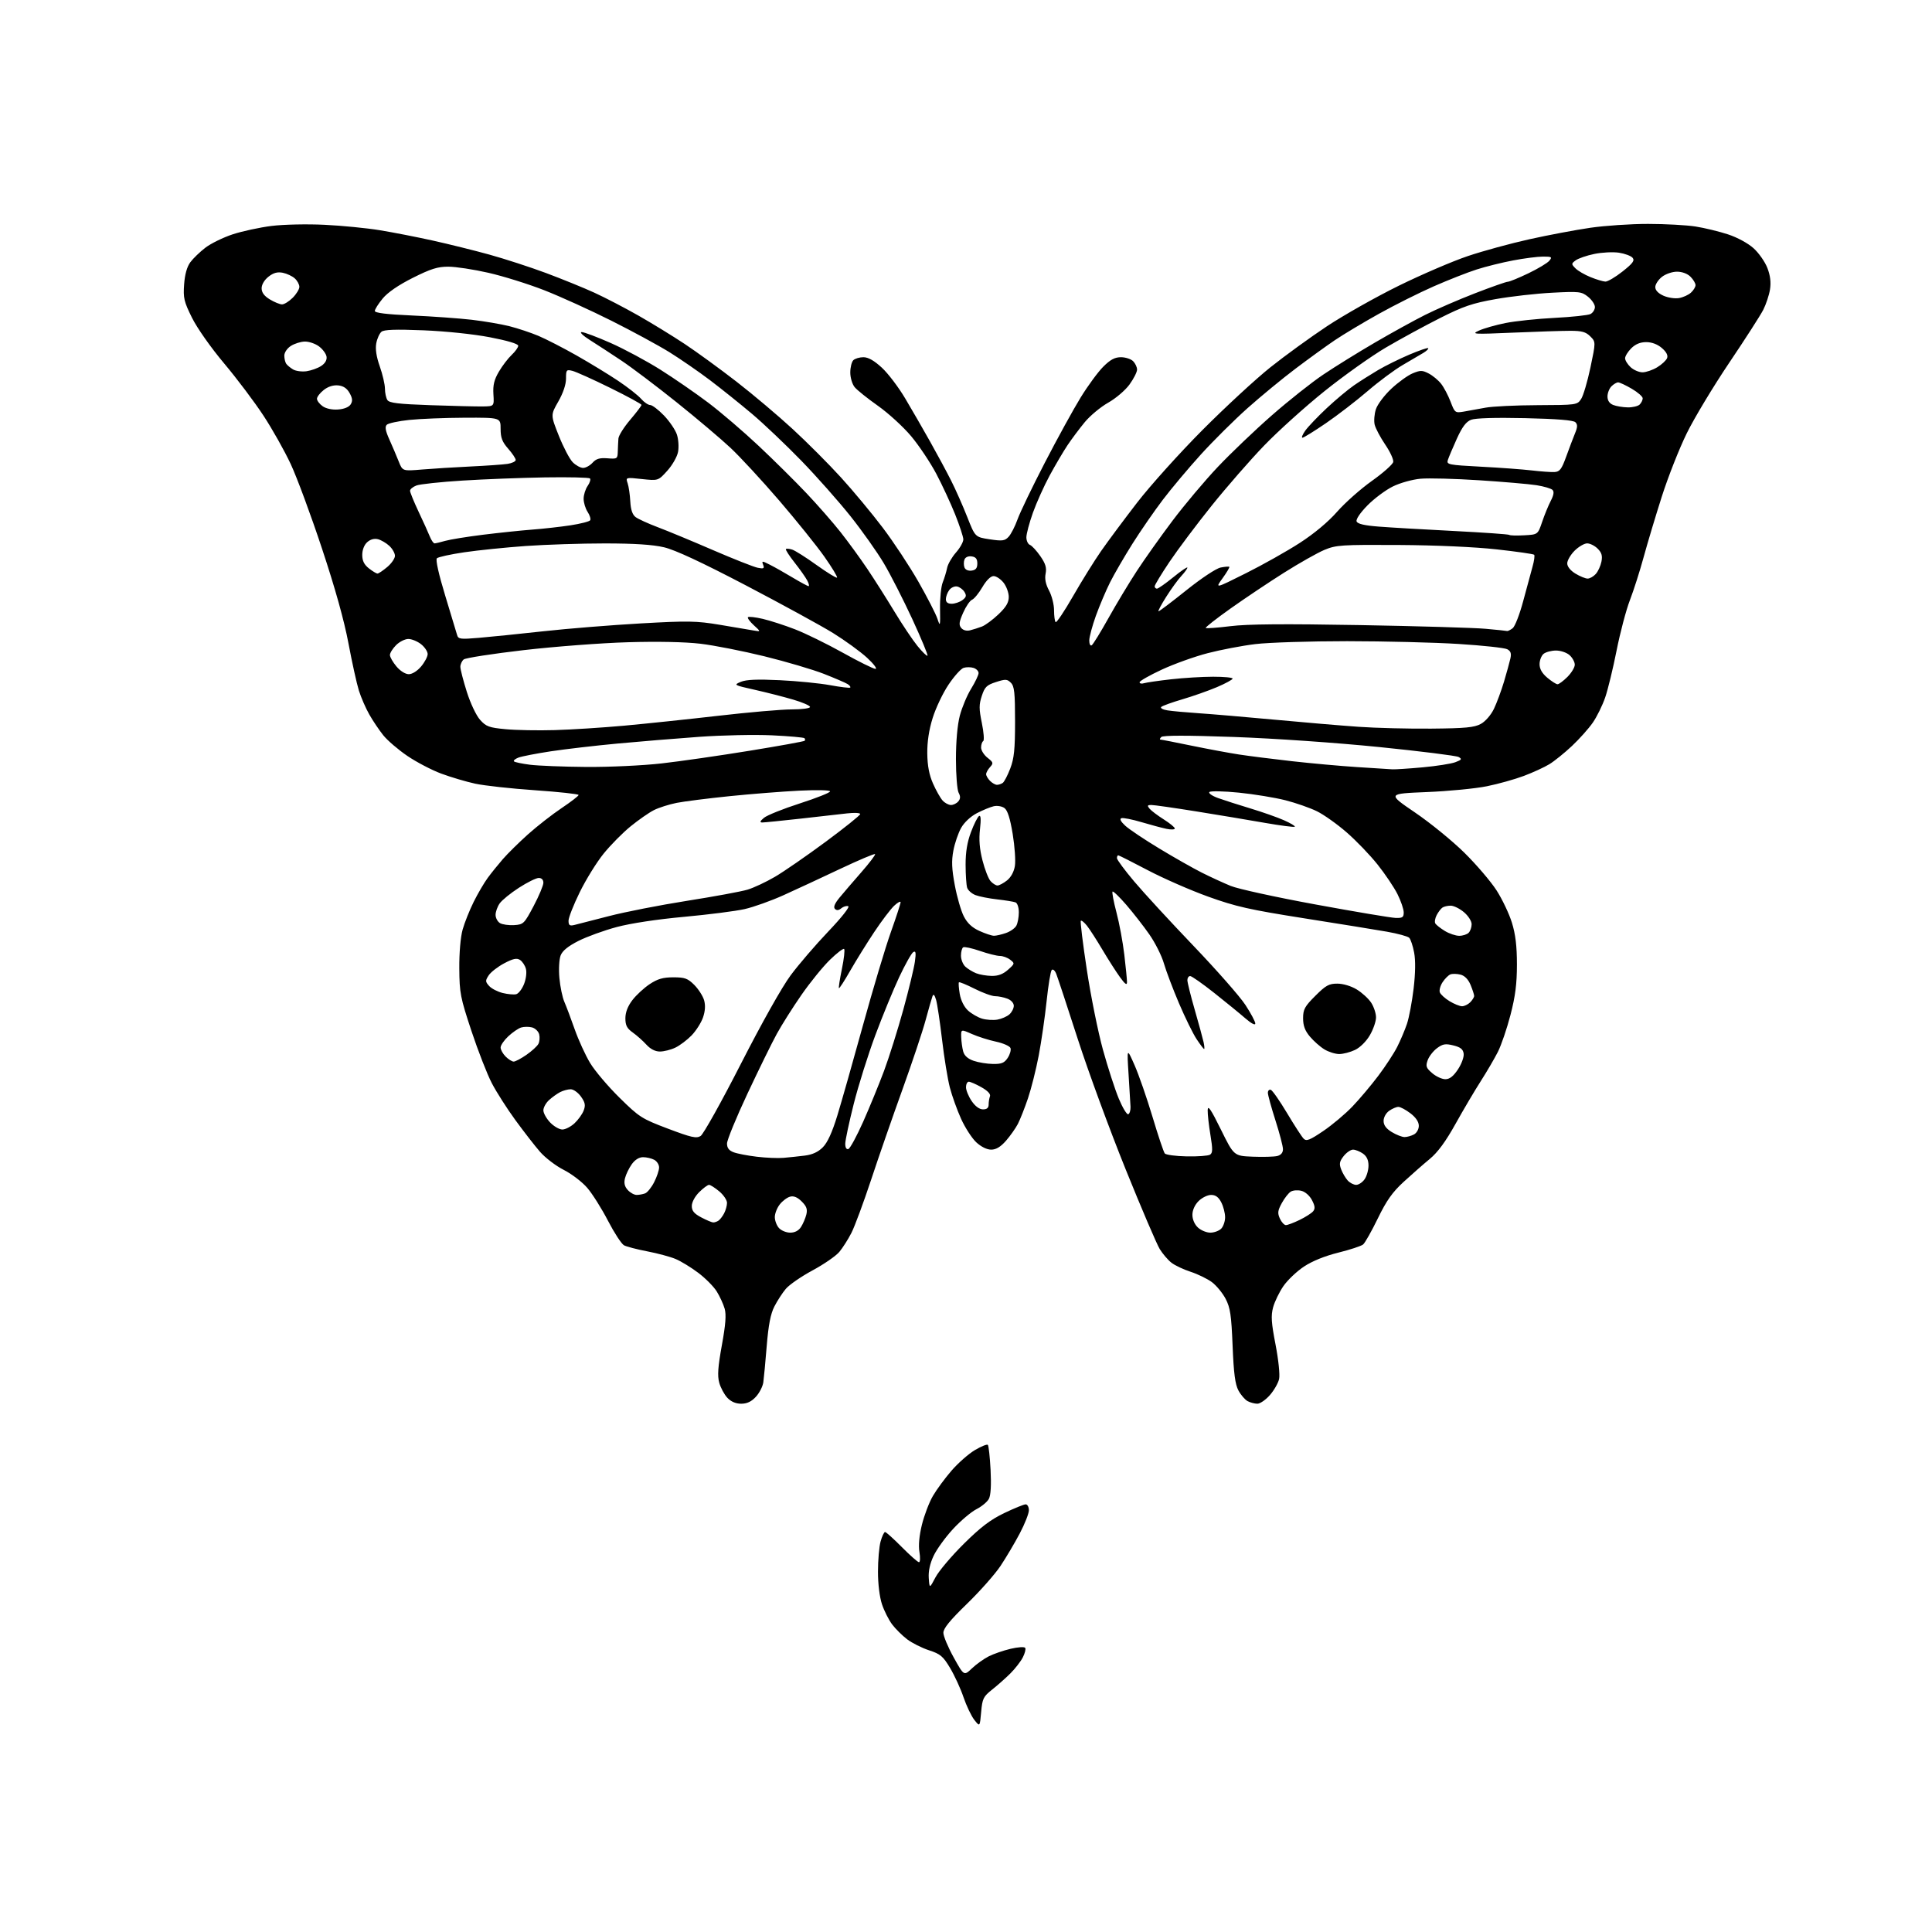 <?xml version="1.0" encoding="UTF-8" standalone="no"?>
<svg 
  version="1.1" 
  xmlns="http://www.w3.org/2000/svg" 
  xmlns:xlink="http://www.w3.org/1999/xlink" 
  xmlns:svg="http://www.w3.org/2000/svg"
  xmlns:rdf="http://www.w3.org/1999/02/22-rdf-syntax-ns#"
  xmlns:cc="http://creativecommons.org/ns#"
  xmlns:dc="http://purl.org/dc/elements/1.1/"
  viewBox="0 0 768 768"
  width="768"
  height="768"
>
<style>svg {background-color: white; }</style>"
<path stroke="none" fill="black" fill-rule="evenodd" d="M390.02,680.58C389.50,686.47 389.50,686.47 387.31,683.68C386.11,682.15 384.18,678.10 383.02,674.70C381.87,671.29 379.47,666.07 377.70,663.10C374.88,658.37 373.83,657.49 369.29,656.01C366.44,655.08 362.52,653.11 360.58,651.63C358.64,650.15 355.97,647.49 354.63,645.72C353.30,643.95 351.48,640.35 350.60,637.72C349.65,634.86 349.00,629.61 349.01,624.72C349.01,620.20 349.48,614.81 350.05,612.75C350.63,610.69 351.42,609.00 351.83,609.00C352.23,609.00 355.23,611.70 358.50,615.00C361.77,618.30 364.83,621.00 365.31,621.00C365.78,621.00 365.87,619.18 365.49,616.95C365.05,614.36 365.41,610.47 366.47,606.12C367.39,602.39 369.34,597.25 370.82,594.70C372.29,592.16 375.66,587.59 378.29,584.55C380.93,581.52 385.11,577.85 387.59,576.40C390.06,574.94 392.36,574.02 392.68,574.35C393.01,574.68 393.50,579.15 393.77,584.30C394.08,590.39 393.85,594.41 393.09,595.82C392.46,597.02 390.22,598.87 388.14,599.93C386.05,601.00 381.86,604.54 378.84,607.81C375.81,611.08 372.34,615.88 371.12,618.48C369.66,621.58 369.00,624.62 369.20,627.35C369.50,631.50 369.50,631.50 371.88,627.00C373.18,624.52 378.23,618.55 383.10,613.72C389.81,607.07 393.70,604.11 399.20,601.47C403.18,599.56 407.02,598.00 407.72,598.00C408.42,598.00 409.00,599.06 409.00,600.35C409.00,601.64 407.36,605.80 405.35,609.60C403.35,613.39 399.91,619.20 397.71,622.50C395.51,625.80 389.50,632.58 384.36,637.57C377.58,644.15 375.00,647.32 375.01,649.07C375.02,650.41 376.86,654.81 379.11,658.86C383.19,666.21 383.19,666.21 386.34,663.22C388.08,661.57 391.07,659.42 393.00,658.44C394.93,657.46 398.86,656.10 401.75,655.42C404.68,654.73 407.23,654.57 407.54,655.06C407.84,655.55 407.40,657.26 406.57,658.87C405.73,660.49 403.54,663.31 401.70,665.15C399.86,666.99 396.59,669.89 394.45,671.59C390.88,674.42 390.50,675.19 390.02,680.58zM294.63,558.00C292.48,558.00 290.59,557.19 289.13,555.64C287.91,554.34 286.46,551.65 285.91,549.65C285.14,546.86 285.39,543.38 286.95,534.75C288.45,526.52 288.75,522.61 288.06,520.21C287.54,518.41 286.14,515.35 284.94,513.41C283.75,511.47 280.44,508.13 277.59,505.98C274.74,503.83 270.67,501.34 268.55,500.46C266.43,499.57 261.36,498.21 257.29,497.43C253.22,496.65 249.07,495.57 248.06,495.03C247.05,494.49 244.19,490.10 241.69,485.28C239.19,480.45 235.49,474.57 233.46,472.21C231.43,469.84 227.22,466.63 224.10,465.05C220.99,463.48 216.74,460.24 214.66,457.85C212.58,455.46 208.18,449.79 204.87,445.25C201.56,440.72 197.35,434.12 195.51,430.59C193.67,427.06 190.03,417.73 187.41,409.84C183.00,396.53 182.65,394.74 182.58,385.00C182.53,378.76 183.07,372.47 183.91,369.50C184.68,366.75 186.66,361.80 188.30,358.50C189.94,355.20 192.44,350.93 193.86,349.00C195.27,347.07 197.99,343.70 199.90,341.50C201.81,339.30 206.32,334.86 209.93,331.62C213.55,328.39 219.54,323.71 223.25,321.23C226.96,318.74 230.00,316.40 230.00,316.02C230.00,315.64 222.24,314.80 212.75,314.14C203.26,313.49 192.53,312.31 188.89,311.52C185.26,310.73 179.19,308.93 175.39,307.52C171.60,306.11 165.54,302.94 161.93,300.49C158.32,298.04 154.01,294.34 152.35,292.27C150.70,290.20 148.19,286.48 146.79,284.00C145.38,281.52 143.52,277.25 142.66,274.50C141.80,271.75 139.94,263.31 138.52,255.74C136.82,246.69 133.21,233.75 127.97,217.99C123.60,204.79 118.01,189.71 115.56,184.46C113.11,179.22 108.24,170.56 104.73,165.22C101.23,159.87 94.21,150.55 89.13,144.50C83.83,138.20 78.37,130.43 76.32,126.31C73.13,119.88 72.80,118.46 73.19,113.04C73.48,109.06 74.33,106.03 75.66,104.24C76.77,102.73 79.47,100.13 81.66,98.45C83.84,96.78 88.73,94.39 92.52,93.14C96.32,91.90 103.26,90.40 107.96,89.81C112.72,89.22 122.04,89.02 129.00,89.36C135.88,89.69 145.78,90.66 151.00,91.52C156.22,92.37 165.68,94.22 172.00,95.62C178.32,97.02 188.45,99.53 194.50,101.20C200.55,102.87 210.68,106.16 217.00,108.51C223.32,110.87 231.99,114.39 236.25,116.34C240.51,118.29 248.38,122.38 253.75,125.43C259.11,128.48 267.41,133.57 272.19,136.74C276.97,139.91 286.23,146.65 292.76,151.71C299.30,156.78 309.34,165.25 315.07,170.53C320.81,175.81 329.47,184.49 334.32,189.82C339.17,195.14 346.64,204.13 350.92,209.79C355.21,215.45 361.59,225.12 365.11,231.29C368.62,237.45 372.02,244.07 372.65,246.00C373.72,249.24 373.79,248.94 373.68,242.00C373.61,237.88 374.09,233.15 374.75,231.50C375.41,229.85 376.19,227.27 376.49,225.77C376.78,224.27 378.37,221.51 380.01,219.64C381.66,217.77 382.97,215.40 382.94,214.37C382.90,213.34 381.44,208.90 379.69,204.50C377.93,200.10 374.55,192.81 372.17,188.30C369.78,183.80 365.28,177.07 362.17,173.36C359.05,169.65 353.12,164.23 349.00,161.32C344.87,158.41 340.71,155.08 339.75,153.91C338.78,152.73 338.00,150.13 338.00,148.09C338.00,146.06 338.54,143.86 339.20,143.20C339.86,142.54 341.67,142.00 343.22,142.00C345.14,142.00 347.48,143.33 350.54,146.15C353.02,148.43 357.20,153.94 359.84,158.40C362.49,162.85 366.93,170.55 369.71,175.50C372.50,180.45 376.26,187.43 378.06,191.00C379.87,194.57 382.76,201.10 384.49,205.50C387.64,213.50 387.64,213.50 393.41,214.38C398.46,215.14 399.41,215.02 400.94,213.38C401.90,212.34 403.49,209.25 404.47,206.50C405.45,203.75 410.32,193.62 415.30,184.00C420.27,174.38 426.70,162.68 429.58,158.00C432.46,153.32 436.51,147.81 438.58,145.75C441.38,142.95 443.16,142.00 445.60,142.00C447.39,142.00 449.56,142.71 450.43,143.57C451.29,144.44 452.00,145.94 452.00,146.92C452.00,147.90 450.65,150.56 449.00,152.84C447.34,155.13 443.55,158.37 440.52,160.07C437.51,161.77 433.32,165.26 431.20,167.83C429.08,170.40 425.99,174.53 424.34,177.00C422.69,179.47 419.51,184.88 417.27,189.00C415.04,193.12 412.04,199.79 410.60,203.81C409.17,207.83 408.00,212.23 408.00,213.59C408.00,214.95 408.64,216.31 409.42,216.61C410.19,216.90 412.05,218.91 413.54,221.06C415.62,224.06 416.11,225.69 415.65,228.02C415.23,230.10 415.67,232.25 417.02,234.77C418.11,236.81 419.00,240.31 419.00,242.57C419.00,244.82 419.28,246.95 419.63,247.30C419.98,247.65 423.10,243.00 426.56,236.97C430.02,230.94 435.03,222.89 437.68,219.08C440.33,215.27 446.77,206.61 452.00,199.83C457.23,193.05 468.93,180.05 478.00,170.94C487.07,161.83 499.23,150.61 505.00,146.01C510.77,141.41 520.90,134.06 527.50,129.68C534.10,125.31 546.92,118.07 556.00,113.60C565.08,109.14 577.45,103.82 583.50,101.79C589.55,99.75 600.58,96.74 608.00,95.10C615.42,93.45 626.28,91.41 632.13,90.55C637.97,89.70 648.32,89.00 655.13,89.01C661.93,89.01 670.42,89.48 674.00,90.04C677.58,90.60 683.37,92.01 686.89,93.16C690.62,94.38 694.86,96.69 697.08,98.69C699.17,100.58 701.64,104.12 702.57,106.55C703.73,109.58 704.05,112.26 703.60,115.08C703.24,117.34 702.03,120.97 700.92,123.16C699.80,125.35 693.73,134.80 687.42,144.16C681.12,153.52 673.51,166.14 670.53,172.21C667.54,178.28 663.08,189.60 660.60,197.37C658.12,205.14 654.87,215.99 653.37,221.48C651.88,226.96 649.42,234.65 647.92,238.55C646.41,242.46 644.03,251.48 642.62,258.59C641.21,265.70 639.17,274.10 638.09,277.24C637.01,280.39 634.80,284.89 633.18,287.23C631.56,289.58 627.82,293.77 624.87,296.54C621.92,299.31 617.88,302.57 615.90,303.78C613.92,304.99 609.37,307.08 605.78,308.43C602.19,309.78 595.56,311.64 591.04,312.55C586.52,313.47 575.78,314.51 567.16,314.86C551.50,315.50 551.50,315.50 562.50,322.99C568.55,327.10 577.38,334.30 582.13,338.99C586.88,343.67 592.62,350.39 594.90,353.93C597.17,357.46 599.92,363.25 601.01,366.78C602.44,371.41 603.00,376.06 603.00,383.40C603.00,391.11 602.37,396.00 600.44,403.45C599.03,408.88 596.77,415.49 595.43,418.14C594.09,420.78 591.04,426.00 588.65,429.73C586.27,433.45 581.75,441.09 578.62,446.71C574.68,453.79 571.53,458.08 568.34,460.71C565.82,462.79 561.15,466.89 557.97,469.81C553.51,473.91 551.17,477.22 547.70,484.35C545.23,489.43 542.60,494.09 541.85,494.70C541.11,495.32 536.67,496.78 532.00,497.94C526.63,499.27 521.59,501.32 518.33,503.49C515.48,505.38 511.81,508.87 510.17,511.25C508.53,513.64 506.69,517.43 506.08,519.69C505.18,523.03 505.36,525.77 507.05,534.50C508.22,540.57 508.83,546.50 508.46,548.18C508.10,549.81 506.45,552.69 504.80,554.57C503.15,556.46 500.91,558.00 499.83,558.00C498.75,558.00 497.00,557.54 495.94,556.97C494.89,556.40 493.24,554.49 492.29,552.72C490.99,550.28 490.42,545.97 489.98,535.00C489.48,522.76 489.05,519.85 487.21,516.31C486.00,514.00 483.55,511.02 481.76,509.68C479.97,508.35 476.16,506.49 473.31,505.56C470.45,504.64 466.99,503.00 465.63,501.92C464.26,500.85 462.19,498.42 461.02,496.53C459.85,494.64 453.74,480.36 447.45,464.79C441.16,449.23 432.59,425.93 428.42,413.00C424.25,400.07 420.40,388.42 419.87,387.10C419.32,385.74 418.54,385.09 418.07,385.60C417.62,386.09 416.70,391.68 416.04,398.00C415.37,404.32 413.96,414.04 412.91,419.59C411.85,425.14 409.92,432.82 408.62,436.65C407.32,440.48 405.51,445.05 404.61,446.80C403.70,448.54 401.57,451.55 399.88,453.49C397.73,455.93 395.94,457.00 394.00,457.00C392.30,457.00 389.99,455.86 388.07,454.07C386.35,452.46 383.64,448.27 382.05,444.76C380.46,441.25 378.45,435.65 377.58,432.31C376.71,428.96 375.32,420.44 374.49,413.36C373.66,406.29 372.59,399.15 372.12,397.50C371.52,395.46 371.07,394.98 370.68,396.00C370.37,396.82 369.14,401.10 367.95,405.50C366.77,409.90 362.63,422.27 358.77,433.00C354.90,443.73 349.28,459.90 346.29,468.95C343.29,478.00 339.77,487.50 338.47,490.06C337.17,492.62 334.99,496.04 333.63,497.67C332.26,499.29 327.48,502.59 323.00,505.00C318.52,507.41 313.74,510.71 312.38,512.33C311.02,513.94 308.97,517.11 307.82,519.36C306.32,522.29 305.47,526.69 304.79,534.97C304.28,541.31 303.66,547.85 303.43,549.51C303.19,551.17 301.86,553.75 300.46,555.26C298.68,557.18 296.93,558.00 294.63,558.00zM314.13,490.00C315.96,490.00 317.47,489.21 318.41,487.75C319.21,486.51 320.16,484.29 320.53,482.80C321.04,480.71 320.63,479.54 318.71,477.62C317.01,475.92 315.54,475.31 314.09,475.69C312.91,475.99 311.06,477.38 309.98,478.76C308.89,480.14 308.00,482.41 308.00,483.81C308.00,485.20 308.74,487.17 309.65,488.17C310.57,489.18 312.58,490.00 314.13,490.00zM481.12,490.00C482.62,490.00 484.56,489.29 485.43,488.43C486.29,487.56 487.00,485.52 487.00,483.88C487.00,482.24 486.31,479.57 485.47,477.95C484.40,475.87 483.21,475.00 481.43,475.00C480.04,475.00 477.80,476.10 476.45,477.45C474.94,478.97 474.00,481.06 474.00,482.92C474.00,484.72 474.87,486.74 476.19,487.96C477.39,489.08 479.61,490.00 481.12,490.00zM511.16,487.00C511.83,487.00 514.27,486.08 516.60,484.95C518.93,483.82 521.35,482.28 521.98,481.52C522.85,480.47 522.75,479.41 521.54,477.09C520.63,475.32 518.85,473.75 517.33,473.37C515.88,473.00 513.97,473.15 513.10,473.69C512.22,474.23 510.62,476.27 509.54,478.24C507.91,481.22 507.78,482.23 508.77,484.40C509.42,485.83 510.50,487.00 511.16,487.00zM283.50,485.94C284.05,485.96 285.00,485.64 285.60,485.23C286.21,484.83 287.22,483.52 287.85,482.32C288.48,481.11 289.00,479.24 289.00,478.15C289.00,477.07 287.62,475.01 285.92,473.59C284.23,472.17 282.40,471.00 281.85,471.00C281.30,471.00 279.53,472.32 277.92,473.92C276.22,475.63 275.00,477.91 275.00,479.40C275.00,481.33 275.91,482.43 278.75,483.93C280.81,485.02 282.95,485.92 283.50,485.94zM253.07,475.00C254.04,475.00 255.57,474.72 256.46,474.38C257.35,474.03 258.97,472.03 260.04,469.92C261.12,467.81 262.00,465.18 262.00,464.08C262.00,462.97 261.13,461.60 260.07,461.04C259.00,460.47 257.01,460.00 255.63,460.00C254.04,460.00 252.41,461.01 251.13,462.81C250.03,464.36 248.82,466.85 248.45,468.35C247.96,470.29 248.28,471.65 249.54,473.04C250.51,474.12 252.10,475.00 253.07,475.00zM539.10,471.00C540.08,471.00 541.59,470.00 542.44,468.78C543.30,467.56 544.00,465.11 544.00,463.33C544.00,461.14 543.29,459.62 541.78,458.56C540.56,457.70 538.79,457.00 537.85,457.00C536.91,457.00 535.24,458.16 534.12,459.57C532.48,461.66 532.29,462.64 533.12,464.82C533.68,466.29 534.85,468.28 535.72,469.25C536.60,470.21 538.11,471.00 539.10,471.00zM311.50,460.26C313.70,460.07 317.49,459.67 319.91,459.37C322.91,459.00 325.21,457.95 327.07,456.08C328.95,454.20 330.79,450.18 332.86,443.42C334.53,437.96 339.12,421.80 343.06,407.50C347.00,393.20 351.97,376.59 354.11,370.58C356.25,364.58 358.00,359.21 358.00,358.66C358.00,358.10 356.84,358.74 355.43,360.06C354.02,361.39 350.46,366.08 347.53,370.49C344.59,374.90 340.31,381.80 338.00,385.83C335.70,389.86 333.67,393.01 333.49,392.82C333.31,392.64 333.84,389.20 334.67,385.17C335.50,381.14 335.90,377.57 335.56,377.23C335.23,376.90 332.67,378.84 329.89,381.56C327.10,384.28 322.01,390.55 318.58,395.50C315.14,400.45 310.73,407.43 308.78,411.00C306.82,414.57 301.57,425.28 297.11,434.78C292.65,444.29 289.00,453.19 289.00,454.56C289.00,456.32 289.76,457.34 291.61,458.04C293.04,458.59 297.21,459.39 300.86,459.82C304.51,460.26 309.30,460.46 311.50,460.26zM471.75,459.68C476.10,459.77 480.25,459.46 480.99,459.01C482.08,458.33 482.11,456.89 481.16,451.15C480.52,447.28 480.03,442.85 480.07,441.31C480.13,439.15 481.34,440.92 485.32,449.00C490.50,459.50 490.50,459.50 497.99,459.80C502.11,459.96 506.49,459.84 507.74,459.53C509.20,459.16 510.00,458.21 510.00,456.83C510.00,455.66 508.65,450.49 507.00,445.34C505.35,440.19 504.00,435.27 504.00,434.40C504.00,433.54 504.52,433.01 505.17,433.22C505.81,433.44 508.71,437.60 511.63,442.48C514.54,447.36 517.51,451.94 518.24,452.66C519.32,453.75 520.67,453.22 526.03,449.59C529.59,447.18 534.80,442.79 537.61,439.85C540.43,436.91 545.06,431.41 547.90,427.64C550.75,423.86 554.13,418.69 555.42,416.14C556.71,413.59 558.45,409.48 559.29,407.00C560.12,404.52 561.31,398.23 561.93,393.00C562.66,386.86 562.73,381.79 562.14,378.66C561.64,376.00 560.76,373.36 560.18,372.78C559.61,372.21 555.62,371.12 551.32,370.36C547.02,369.61 532.16,367.20 518.30,365.02C496.70,361.61 491.27,360.39 480.30,356.44C473.26,353.91 462.44,349.17 456.26,345.92C450.07,342.66 444.79,340.00 444.51,340.00C444.23,340.00 444.00,340.51 444.00,341.13C444.00,341.75 447.08,345.91 450.85,350.38C454.61,354.85 465.22,366.37 474.42,375.98C483.62,385.60 492.92,396.17 495.07,399.48C497.23,402.78 499.00,406.10 499.00,406.86C499.00,407.68 497.45,406.88 495.12,404.87C492.99,403.01 487.41,398.46 482.73,394.75C478.05,391.04 473.72,388.00 473.11,388.00C472.50,388.00 472.00,388.73 472.00,389.63C472.00,390.52 473.31,395.81 474.92,401.38C476.52,406.94 478.11,412.74 478.44,414.25C478.77,415.76 478.86,417.00 478.65,417.00C478.44,417.00 477.10,415.23 475.67,413.08C474.24,410.92 471.09,404.51 468.67,398.83C466.25,393.15 463.55,386.01 462.67,382.97C461.79,379.92 459.19,374.75 456.90,371.47C454.61,368.18 450.49,362.90 447.74,359.71C444.99,356.53 442.52,354.15 442.25,354.42C441.98,354.69 442.68,358.42 443.81,362.71C444.95,366.99 446.35,374.55 446.93,379.50C447.52,384.45 448.00,389.36 448.00,390.40C448.00,391.79 447.25,391.26 445.18,388.40C443.63,386.26 440.50,381.35 438.21,377.50C435.93,373.65 433.18,369.38 432.10,368.01C431.02,366.65 429.91,365.75 429.64,366.03C429.37,366.30 430.44,375.07 432.03,385.51C433.61,395.96 436.49,410.24 438.43,417.26C440.36,424.27 443.20,433.02 444.72,436.69C446.25,440.36 447.95,443.17 448.50,442.93C449.05,442.69 449.45,441.38 449.40,440.00C449.34,438.62 448.99,432.77 448.62,427.00C447.95,416.50 447.95,416.50 451.01,423.43C452.69,427.24 455.89,436.47 458.13,443.93C460.36,451.39 462.56,457.96 463.02,458.52C463.48,459.07 467.41,459.60 471.75,459.68zM337.24,456.75C337.92,456.53 340.57,451.65 343.12,445.92C345.67,440.19 349.40,431.08 351.42,425.69C353.43,420.29 356.87,409.35 359.07,401.38C361.26,393.41 363.34,384.81 363.68,382.29C364.18,378.68 364.04,377.86 363.03,378.48C362.32,378.92 359.82,383.38 357.46,388.39C355.11,393.40 350.83,403.80 347.96,411.50C345.09,419.20 341.22,431.50 339.37,438.84C337.52,446.18 336.00,453.30 336.00,454.67C336.00,456.21 336.47,457.01 337.24,456.75zM278.50,451.58C279.60,450.90 286.80,438.00 294.50,422.92C302.82,406.63 310.85,392.34 314.28,387.72C317.46,383.44 324.19,375.60 329.25,370.29C334.58,364.70 337.91,360.47 337.19,360.23C336.50,360.00 335.25,360.37 334.42,361.06C333.40,361.91 332.59,361.99 331.90,361.30C331.22,360.62 331.79,359.19 333.67,356.89C335.20,355.03 339.12,350.46 342.38,346.74C345.64,343.02 348.10,339.77 347.85,339.52C347.60,339.26 341.34,341.92 333.94,345.41C326.55,348.91 316.45,353.60 311.50,355.84C306.55,358.08 299.57,360.57 296.00,361.38C292.43,362.19 281.57,363.57 271.89,364.46C261.18,365.44 250.69,367.03 245.16,368.51C240.14,369.85 233.32,372.33 229.98,374.01C225.85,376.10 223.59,377.93 222.87,379.78C222.27,381.30 222.05,385.26 222.37,388.77C222.68,392.23 223.57,396.50 224.35,398.27C225.12,400.05 226.98,404.96 228.46,409.19C229.95,413.42 232.70,419.44 234.58,422.56C236.46,425.68 241.72,431.89 246.27,436.36C254.13,444.10 255.08,444.71 265.52,448.66C274.84,452.18 276.80,452.62 278.50,451.58zM558.32,452.00C559.31,452.00 561.00,451.53 562.07,450.96C563.16,450.38 564.00,448.88 564.00,447.52C564.00,445.95 562.82,444.20 560.66,442.55C558.82,441.15 556.67,440.00 555.88,440.00C555.09,440.00 553.44,440.70 552.22,441.56C550.95,442.45 550.00,444.16 550.00,445.57C550.00,447.27 551.00,448.64 553.25,450.01C555.04,451.10 557.32,451.99 558.32,452.00zM223.54,449.00C224.73,449.00 226.90,447.89 228.36,446.54C229.83,445.18 231.47,442.90 232.02,441.45C232.82,439.34 232.61,438.26 230.94,435.91C229.80,434.31 227.96,433.00 226.87,433.00C225.77,433.00 223.89,433.51 222.68,434.12C221.48,434.74 219.49,436.17 218.25,437.30C217.01,438.43 216.00,440.26 216.00,441.37C216.00,442.48 217.21,444.65 218.69,446.20C220.16,447.74 222.35,449.00 223.54,449.00zM390.75,440.99C392.30,441.00 393.00,440.41 393.00,439.08C393.00,438.03 393.24,436.54 393.53,435.78C393.86,434.92 392.60,433.58 390.14,432.20C387.99,430.99 385.73,430.00 385.11,430.00C384.50,430.00 384.00,430.98 384.00,432.19C384.00,433.39 385.01,435.86 386.25,437.68C387.67,439.77 389.33,440.99 390.75,440.99zM574.54,429.00C576.26,429.00 577.73,427.85 579.57,425.08C581.02,422.89 582.01,420.13 581.83,418.83C581.58,417.07 580.57,416.27 577.73,415.57C574.58,414.79 573.52,414.97 571.23,416.67C569.73,417.79 568.06,419.94 567.52,421.46C566.67,423.85 566.90,424.52 569.33,426.60C570.86,427.92 573.21,429.00 574.54,429.00zM394.73,422.94C398.16,422.99 399.26,422.53 400.59,420.51C401.49,419.14 401.98,417.38 401.68,416.61C401.38,415.83 398.79,414.69 395.91,414.07C393.03,413.46 388.73,412.09 386.34,411.03C382.00,409.11 382.00,409.11 382.10,412.31C382.15,414.06 382.51,416.62 382.89,418.00C383.35,419.66 384.74,420.90 387.04,421.69C388.94,422.35 392.40,422.91 394.73,422.94zM204.20,422.00C204.85,422.00 207.13,420.80 209.26,419.32C211.38,417.85 213.52,415.90 214.01,414.98C214.50,414.07 214.64,412.35 214.33,411.15C214.02,409.96 212.72,408.72 211.45,408.40C210.18,408.08 208.23,408.11 207.12,408.46C206.01,408.81 203.73,410.38 202.05,411.95C200.37,413.52 199.00,415.52 199.00,416.40C199.00,417.28 199.90,418.90 201.00,420.00C202.10,421.10 203.54,422.00 204.20,422.00zM532.35,419.00C530.78,418.99 528.13,418.16 526.46,417.14C524.78,416.12 522.20,413.83 520.71,412.06C518.74,409.72 518.00,407.74 518.00,404.78C518.00,401.25 518.64,400.07 522.86,395.86C527.01,391.71 528.28,391.00 531.61,391.01C533.89,391.01 537.07,391.96 539.30,393.31C541.40,394.58 543.98,396.94 545.05,398.56C546.11,400.18 546.99,402.81 546.99,404.41C547.00,406.01 545.89,409.22 544.53,411.53C543.10,413.99 540.64,416.42 538.63,417.37C536.74,418.27 533.92,419.00 532.35,419.00zM262.32,418.00C260.46,418.00 258.56,417.03 256.94,415.25C255.56,413.74 253.12,411.57 251.52,410.43C249.22,408.80 248.60,407.59 248.60,404.79C248.60,402.42 249.54,399.98 251.38,397.57C252.91,395.56 256.01,392.70 258.26,391.21C261.42,389.12 263.56,388.50 267.66,388.50C272.23,388.50 273.38,388.92 275.99,391.52C277.65,393.19 279.40,395.92 279.89,397.60C280.47,399.64 280.33,401.91 279.46,404.45C278.74,406.54 276.69,409.75 274.92,411.59C273.14,413.42 270.22,415.62 268.44,416.46C266.66,417.31 263.90,418.00 262.32,418.00zM396.50,405.31C398.15,405.02 400.29,404.08 401.25,403.23C402.21,402.38 403.00,400.85 403.00,399.82C403.00,398.73 401.93,397.54 400.43,396.98C399.02,396.44 396.84,396.00 395.58,396.00C394.31,396.00 390.65,394.67 387.43,393.05C384.21,391.42 381.40,390.27 381.19,390.48C380.97,390.69 381.12,392.76 381.51,395.09C381.95,397.66 383.22,400.23 384.77,401.67C386.17,402.96 388.71,404.43 390.41,404.93C392.11,405.43 394.85,405.60 396.50,405.31zM581.18,400.00C582.10,400.00 583.56,399.29 584.43,398.43C585.29,397.56 586.00,396.42 586.00,395.90C586.00,395.37 585.35,393.39 584.57,391.50C583.63,389.27 582.23,387.85 580.57,387.43C579.16,387.07 577.35,387.03 576.56,387.34C575.77,387.64 574.37,389.04 573.45,390.44C572.53,391.84 572.04,393.66 572.36,394.49C572.67,395.31 574.41,396.89 576.22,397.99C578.02,399.09 580.26,399.99 581.18,400.00zM205.18,395.22C206.11,394.99 207.51,393.19 208.30,391.21C209.11,389.18 209.44,386.55 209.06,385.14C208.70,383.77 207.63,382.17 206.70,381.58C205.38,380.75 203.94,381.07 200.39,382.95C197.86,384.29 195.10,386.44 194.26,387.72C192.88,389.83 192.90,390.23 194.45,391.95C195.39,392.99 197.82,394.24 199.83,394.73C201.85,395.23 204.26,395.44 205.18,395.22zM394.19,387.94C396.78,387.98 398.73,387.25 400.69,385.50C403.43,383.06 403.45,382.96 401.56,381.50C400.49,380.67 398.65,380.00 397.47,380.00C396.28,380.00 392.71,379.11 389.54,378.01C386.36,376.92 383.37,376.27 382.88,376.57C382.40,376.87 382.00,378.37 382.00,379.90C382.00,381.44 382.80,383.41 383.77,384.29C384.74,385.17 386.66,386.34 388.02,386.88C389.38,387.43 392.16,387.90 394.19,387.94zM395.10,371.98C395.98,371.99 398.13,371.50 399.87,370.89C401.62,370.29 403.48,368.97 404.02,367.96C404.56,366.95 405.00,364.58 405.00,362.67C405.00,360.70 404.42,358.99 403.66,358.70C402.92,358.42 399.66,357.89 396.41,357.52C393.16,357.16 389.28,356.39 387.78,355.82C386.29,355.25 384.80,353.93 384.46,352.89C384.13,351.85 383.85,347.73 383.84,343.75C383.83,338.73 384.48,334.74 385.98,330.77C387.16,327.62 388.60,324.75 389.18,324.39C389.89,323.95 390.01,325.62 389.56,329.62C389.09,333.75 389.38,337.44 390.55,342.00C391.46,345.57 392.90,349.29 393.76,350.25C394.61,351.21 395.85,352.00 396.52,352.00C397.19,352.00 398.88,351.10 400.28,350.00C401.86,348.75 403.06,346.57 403.43,344.25C403.77,342.19 403.37,336.46 402.56,331.51C401.53,325.29 400.53,322.13 399.29,321.22C398.29,320.49 396.40,320.17 395.00,320.50C393.62,320.82 390.62,322.06 388.31,323.26C385.83,324.55 383.29,326.92 382.06,329.11C380.92,331.14 379.53,335.19 378.98,338.13C378.20,342.23 378.33,345.40 379.55,351.89C380.41,356.53 382.02,362.09 383.12,364.24C384.52,366.97 386.38,368.72 389.31,370.05C391.61,371.10 394.22,371.97 395.10,371.98zM580.05,372.00C581.45,372.00 583.14,371.46 583.80,370.80C584.46,370.14 585.00,368.61 585.00,367.39C585.00,366.15 583.65,364.04 581.92,362.59C580.23,361.17 577.87,360.01 576.67,360.02C575.48,360.02 574.00,360.36 573.40,360.77C572.79,361.17 571.76,362.52 571.10,363.77C570.45,365.02 570.20,366.52 570.56,367.10C570.92,367.68 572.63,369.02 574.36,370.08C576.09,371.13 578.65,371.99 580.05,372.00zM204.37,367.75C208.08,367.51 208.39,367.21 212.12,360.17C214.25,356.14 216.00,351.97 216.00,350.92C216.00,349.72 215.31,349.00 214.16,349.00C213.14,349.00 209.60,350.75 206.29,352.89C202.97,355.03 199.53,357.83 198.63,359.12C197.73,360.40 197.00,362.45 197.00,363.67C197.00,364.90 197.79,366.37 198.75,366.95C199.71,367.52 202.24,367.88 204.37,367.75zM228.25,367.71C229.49,367.42 235.68,365.83 242.01,364.18C248.34,362.53 262.33,359.79 273.10,358.09C283.86,356.39 294.69,354.40 297.16,353.65C299.63,352.91 304.53,350.61 308.06,348.54C311.59,346.48 320.64,340.22 328.19,334.64C335.73,329.06 341.92,324.10 341.95,323.61C341.98,323.12 339.64,323.00 336.75,323.33C333.86,323.67 325.43,324.62 318.00,325.45C310.57,326.28 303.82,326.95 303.00,326.95C301.92,326.94 302.11,326.42 303.70,325.09C304.91,324.08 311.31,321.51 317.92,319.38C324.53,317.25 329.95,315.09 329.97,314.60C329.99,314.08 324.82,313.95 317.75,314.30C311.01,314.63 298.52,315.62 290.00,316.49C281.48,317.36 272.02,318.56 269.00,319.15C265.98,319.75 261.89,321.05 259.93,322.04C257.96,323.04 253.80,325.94 250.68,328.48C247.56,331.02 242.74,335.89 239.98,339.30C237.21,342.71 232.94,349.60 230.48,354.62C228.01,359.64 226.00,364.75 226.00,365.99C226.00,367.81 226.43,368.13 228.25,367.71zM554.75,364.89C557.51,364.98 558.00,364.65 558.00,362.70C558.00,361.43 556.89,358.17 555.53,355.45C554.17,352.73 550.60,347.42 547.59,343.65C544.59,339.88 539.06,334.13 535.31,330.88C531.57,327.62 526.25,323.84 523.50,322.49C520.75,321.14 515.11,319.17 510.96,318.11C506.82,317.06 498.52,315.70 492.52,315.09C486.52,314.49 481.22,314.38 480.76,314.84C480.29,315.31 481.84,316.39 484.20,317.24C486.57,318.09 492.36,319.95 497.07,321.37C501.78,322.79 507.78,324.90 510.40,326.06C513.02,327.22 514.96,328.38 514.70,328.63C514.44,328.89 509.12,328.20 502.87,327.11C496.61,326.01 484.30,323.95 475.50,322.54C466.70,321.13 458.66,319.98 457.63,319.99C456.09,320.00 455.98,320.27 456.97,321.47C457.65,322.28 460.18,324.19 462.60,325.72C465.02,327.25 467.00,328.87 467.00,329.33C467.00,329.79 465.54,329.86 463.75,329.49C461.96,329.12 457.47,327.92 453.77,326.82C450.07,325.72 446.48,325.01 445.79,325.24C444.97,325.51 445.49,326.55 447.29,328.22C448.81,329.63 454.88,333.70 460.78,337.26C466.67,340.83 474.31,345.16 477.75,346.89C481.19,348.62 486.37,351.00 489.25,352.18C492.14,353.36 507.32,356.68 523.00,359.55C538.67,362.43 552.96,364.83 554.75,364.89zM378.03,320.00C378.98,320.00 380.29,319.35 380.95,318.56C381.81,317.52 381.85,316.58 381.07,315.13C380.48,314.03 380.00,308.02 380.00,301.78C380.00,294.77 380.59,288.15 381.54,284.50C382.39,281.25 384.41,276.42 386.04,273.78C387.67,271.13 389.00,268.33 389.00,267.55C389.00,266.77 388.10,265.85 387.00,265.50C385.90,265.15 384.12,265.14 383.05,265.48C381.97,265.83 379.27,268.84 377.04,272.18C374.80,275.52 371.98,281.46 370.76,285.38C369.28,290.10 368.56,294.87 368.61,299.51C368.67,304.41 369.36,308.02 370.89,311.48C372.09,314.20 373.80,317.23 374.69,318.21C375.58,319.20 377.09,320.00 378.03,320.00zM396.32,311.98C396.97,311.98 397.99,311.64 398.59,311.23C399.19,310.83 400.54,308.25 401.59,305.50C403.13,301.46 403.50,297.87 403.50,286.79C403.50,275.34 403.23,272.80 401.84,271.41C400.36,269.93 399.72,269.90 395.91,271.13C392.24,272.31 391.45,273.07 390.29,276.61C389.14,280.08 389.14,281.76 390.30,287.40C391.06,291.07 391.30,294.32 390.84,294.60C390.38,294.88 390.00,296.04 390.00,297.17C390.00,298.29 391.15,300.12 392.55,301.22C394.88,303.05 394.97,303.38 393.55,304.94C392.70,305.89 392.00,307.15 392.00,307.76C392.00,308.36 392.71,309.56 393.57,310.43C394.44,311.29 395.67,311.99 396.32,311.98zM553.50,305.82C554.60,305.88 560.01,305.53 565.52,305.03C571.03,304.53 576.88,303.61 578.52,302.99C581.06,302.03 581.25,301.72 579.83,300.92C578.91,300.41 564.73,298.63 548.33,296.97C531.11,295.23 506.69,293.54 490.57,292.96C471.64,292.28 462.31,292.29 461.62,292.98C461.06,293.54 460.91,294.00 461.28,294.00C461.66,294.00 467.26,295.09 473.73,296.43C480.21,297.76 488.65,299.33 492.50,299.92C496.35,300.51 505.80,301.71 513.50,302.58C521.20,303.44 532.90,304.51 539.50,304.93C546.10,305.36 552.40,305.76 553.50,305.82zM233.00,304.87C242.21,304.94 255.47,304.32 263.00,303.47C270.43,302.63 286.15,300.36 297.94,298.44C309.74,296.52 319.60,294.74 319.86,294.47C320.12,294.21 320.08,293.75 319.78,293.44C319.47,293.14 313.65,292.62 306.84,292.30C300.03,291.98 287.04,292.25 277.98,292.90C268.92,293.55 254.30,294.75 245.50,295.57C236.70,296.39 224.78,297.78 219.00,298.65C213.22,299.53 207.43,300.65 206.11,301.15C204.80,301.65 203.99,302.33 204.32,302.66C204.65,302.99 207.53,303.59 210.71,304.00C213.90,304.40 223.93,304.80 233.00,304.87zM220.50,290.23C227.10,290.04 239.47,289.25 248.00,288.48C256.52,287.70 273.39,285.93 285.48,284.54C297.56,283.14 310.73,282.00 314.73,282.00C318.77,282.00 322.00,281.57 322.00,281.03C322.00,280.49 318.96,279.17 315.25,278.09C311.54,277.00 304.68,275.25 300.00,274.20C291.66,272.33 291.56,272.27 294.50,271.04C296.65,270.14 301.02,269.96 310.00,270.39C316.88,270.72 325.88,271.61 330.00,272.37C334.12,273.13 337.71,273.56 337.97,273.32C338.23,273.08 337.78,272.47 336.97,271.95C336.16,271.43 331.90,269.60 327.50,267.87C323.10,266.15 312.46,263.01 303.86,260.89C295.25,258.78 283.80,256.52 278.41,255.89C272.33,255.17 261.38,254.95 249.56,255.30C239.08,255.60 220.41,257.02 208.08,258.45C195.74,259.88 185.06,261.54 184.33,262.14C183.60,262.75 183.00,264.07 183.00,265.07C183.00,266.08 184.15,270.54 185.56,275.00C187.00,279.56 189.30,284.43 190.83,286.13C193.23,288.82 194.39,289.25 201.02,289.87C205.13,290.26 213.90,290.42 220.50,290.23zM569.00,289.64C582.50,289.52 586.07,289.18 588.65,287.77C590.47,286.78 592.66,284.26 593.86,281.78C594.99,279.42 596.79,274.57 597.86,271.00C598.92,267.43 600.07,263.28 600.40,261.79C600.86,259.76 600.55,258.83 599.15,258.08C598.13,257.53 589.46,256.59 579.90,255.99C570.33,255.38 550.35,254.89 535.50,254.88C520.65,254.88 504.23,255.40 499.00,256.04C493.77,256.67 485.26,258.30 480.09,259.64C474.91,260.98 466.70,263.93 461.84,266.18C456.98,268.44 453.00,270.71 453.00,271.21C453.00,271.72 453.79,271.89 454.75,271.59C455.71,271.30 460.55,270.59 465.50,270.03C470.45,269.47 477.99,269.01 482.25,269.01C486.51,269.00 490.00,269.34 489.99,269.75C489.98,270.16 487.17,271.69 483.74,273.15C480.31,274.60 474.12,276.78 470.00,277.99C465.88,279.20 462.10,280.56 461.62,281.02C461.13,281.48 462.26,282.10 464.12,282.39C465.98,282.68 471.55,283.19 476.50,283.52C481.45,283.85 494.95,285.00 506.50,286.07C518.05,287.15 533.12,288.43 540.00,288.91C546.88,289.40 559.92,289.72 569.00,289.64zM619.15,272.00C619.70,272.00 621.47,270.68 623.08,269.08C624.68,267.47 626.00,265.29 626.00,264.23C626.00,263.17 625.08,261.48 623.95,260.45C622.81,259.42 620.41,258.60 618.54,258.60C616.70,258.60 614.47,259.20 613.59,259.92C612.72,260.65 612.00,262.50 612.00,264.03C612.00,265.92 613.00,267.66 615.08,269.41C616.77,270.83 618.60,272.00 619.15,272.00zM162.50,268.00C163.87,268.00 165.89,266.73 167.41,264.92C168.83,263.23 170.00,261.01 170.00,260.00C170.00,258.98 168.81,257.21 167.37,256.07C165.92,254.93 163.65,254.00 162.32,254.00C160.99,254.00 158.80,255.10 157.45,256.45C156.10,257.80 155.00,259.57 155.00,260.38C155.00,261.19 156.17,263.23 157.59,264.92C159.11,266.73 161.13,268.00 162.50,268.00zM348.00,265.89C348.82,265.91 347.32,263.91 344.66,261.46C341.99,259.01 335.92,254.60 331.16,251.65C326.40,248.71 310.79,240.18 296.48,232.69C278.85,223.47 268.37,218.59 263.98,217.56C259.51,216.50 252.23,216.03 240.50,216.02C231.15,216.02 216.97,216.48 209.00,217.04C201.03,217.61 190.02,218.73 184.55,219.54C179.07,220.35 174.18,221.42 173.67,221.93C173.10,222.50 174.37,228.21 176.95,236.68C179.27,244.28 181.40,251.34 181.69,252.37C182.16,254.08 182.93,254.18 190.36,253.55C194.83,253.17 206.38,252.00 216.00,250.94C225.62,249.88 243.00,248.48 254.62,247.82C273.57,246.75 276.81,246.81 286.12,248.36C291.83,249.32 297.85,250.33 299.50,250.62C302.50,251.14 302.50,251.14 299.63,248.52C298.06,247.08 297.02,245.64 297.33,245.34C297.64,245.03 300.28,245.33 303.20,246.01C306.11,246.69 311.88,248.55 316.00,250.15C320.12,251.74 328.68,255.93 335.00,259.45C341.32,262.98 347.18,265.87 348.00,265.89zM368.69,260.65C368.94,260.39 366.23,253.85 362.66,246.11C359.08,238.37 353.99,228.38 351.33,223.91C348.67,219.43 342.69,210.98 338.03,205.13C333.37,199.29 324.60,189.38 318.53,183.13C312.46,176.88 303.68,168.53 299.00,164.57C294.32,160.62 286.77,154.57 282.22,151.12C277.67,147.68 270.40,142.67 266.07,139.98C261.74,137.30 251.41,131.69 243.10,127.52C234.80,123.35 222.77,117.89 216.37,115.38C209.97,112.88 199.95,109.75 194.11,108.43C188.28,107.10 181.13,106.01 178.23,106.01C173.98,106.00 171.25,106.86 164.09,110.45C158.36,113.33 154.12,116.24 152.11,118.68C150.40,120.76 149.00,122.97 149.00,123.61C149.00,124.39 153.67,124.97 163.75,125.41C171.86,125.77 182.55,126.54 187.50,127.11C192.45,127.69 199.20,128.84 202.50,129.67C205.80,130.50 210.98,132.23 214.01,133.50C217.04,134.78 223.87,138.28 229.17,141.29C234.48,144.30 241.94,148.85 245.76,151.41C249.57,153.96 253.66,157.17 254.84,158.53C256.02,159.89 257.65,161.00 258.46,161.00C259.26,161.00 261.73,162.88 263.95,165.18C266.16,167.49 268.47,170.89 269.08,172.75C269.70,174.61 269.90,177.70 269.54,179.62C269.18,181.55 267.26,184.92 265.27,187.12C261.66,191.12 261.66,191.12 255.18,190.43C248.70,189.73 248.70,189.73 249.50,192.12C249.94,193.43 250.41,196.67 250.55,199.32C250.73,202.61 251.39,204.58 252.65,205.54C253.67,206.31 257.65,208.13 261.50,209.58C265.35,211.03 275.21,215.12 283.41,218.67C291.61,222.21 299.61,225.37 301.18,225.69C303.59,226.17 303.93,225.99 303.37,224.53C302.74,222.89 302.89,222.89 306.10,224.52C307.97,225.46 312.03,227.76 315.13,229.62C318.23,231.48 321.06,233.00 321.42,233.00C321.78,233.00 321.54,231.99 320.89,230.75C320.24,229.51 317.97,226.29 315.84,223.60C313.71,220.90 312.17,218.50 312.41,218.26C312.65,218.02 313.77,218.11 314.90,218.47C316.04,218.83 320.40,221.59 324.60,224.61C328.81,227.62 332.46,229.87 332.73,229.60C333.00,229.33 330.72,225.57 327.67,221.24C324.61,216.90 316.53,206.87 309.71,198.93C302.88,190.99 294.18,181.57 290.36,178.00C286.55,174.43 276.92,166.28 268.96,159.91C261.01,153.54 251.12,146.07 247.00,143.33C242.88,140.58 237.25,136.91 234.50,135.18C231.72,133.43 230.27,132.02 231.23,132.01C232.18,132.01 237.37,133.96 242.77,136.35C248.17,138.74 257.05,143.51 262.51,146.95C267.97,150.39 276.55,156.31 281.57,160.10C286.59,163.90 295.61,171.62 301.60,177.26C307.60,182.90 316.12,191.34 320.54,196.01C324.96,200.68 331.07,207.65 334.11,211.50C337.15,215.35 341.95,221.93 344.76,226.12C347.58,230.31 352.43,237.96 355.55,243.12C358.67,248.28 362.80,254.44 364.72,256.80C366.65,259.17 368.43,260.90 368.69,260.65zM433.96,256.52C434.50,256.19 437.49,251.33 440.63,245.71C443.76,240.10 448.83,231.68 451.89,227.00C454.94,222.32 461.33,213.32 466.09,207.00C470.85,200.68 478.94,191.06 484.08,185.63C489.22,180.20 498.88,170.97 505.55,165.13C512.22,159.28 521.46,151.96 526.09,148.86C530.71,145.75 539.90,140.06 546.50,136.21C553.10,132.35 562.10,127.39 566.50,125.18C570.90,122.97 579.83,119.10 586.35,116.58C592.87,114.06 598.73,112.00 599.38,112.00C600.03,112.00 603.69,110.50 607.53,108.66C611.36,106.82 615.12,104.57 615.87,103.66C617.11,102.16 616.86,102.00 613.37,102.00C611.24,102.00 605.90,102.68 601.50,103.52C597.10,104.35 590.58,105.97 587.00,107.12C583.42,108.26 575.77,111.27 570.00,113.80C564.23,116.33 554.38,121.26 548.12,124.75C541.86,128.24 533.99,132.96 530.62,135.23C527.26,137.50 520.23,142.59 515.00,146.54C509.77,150.48 501.18,157.56 495.90,162.26C490.62,166.97 482.28,175.25 477.37,180.66C472.46,186.07 465.66,194.17 462.25,198.66C458.84,203.15 453.40,211.02 450.16,216.16C446.93,221.30 442.92,228.20 441.26,231.50C439.61,234.80 437.07,240.79 435.62,244.81C434.18,248.83 433.00,253.24 433.00,254.62C433.00,255.99 433.43,256.85 433.96,256.52zM385.63,250.56C386.89,250.24 389.01,249.57 390.34,249.06C391.68,248.55 394.62,246.37 396.89,244.22C399.93,241.33 401.00,239.53 401.00,237.29C401.00,235.63 400.07,233.08 398.93,231.63C397.79,230.19 396.01,229.00 394.97,229.00C393.80,229.00 392.11,230.67 390.50,233.41C389.08,235.83 387.24,238.08 386.41,238.40C385.58,238.72 383.99,241.03 382.88,243.55C381.23,247.26 381.09,248.40 382.10,249.62C382.87,250.55 384.23,250.91 385.63,250.56zM599.06,250.83C599.37,250.93 600.37,250.44 601.29,249.75C602.21,249.06 604.09,244.22 605.48,239.00C606.87,233.78 608.54,227.60 609.20,225.28C609.86,222.96 610.15,220.82 609.85,220.52C609.55,220.22 602.82,219.25 594.90,218.38C586.23,217.42 570.75,216.73 556.00,216.64C533.26,216.51 531.14,216.65 526.50,218.58C523.75,219.73 516.54,223.80 510.47,227.63C504.40,231.46 494.81,237.88 489.15,241.90C483.49,245.91 479.06,249.39 479.30,249.63C479.54,249.87 483.96,249.55 489.12,248.91C495.84,248.07 510.40,247.95 540.50,248.48C563.60,248.89 586.10,249.55 590.50,249.95C594.90,250.34 598.75,250.74 599.06,250.83zM460.54,243.00C460.88,243.00 465.86,239.23 471.61,234.62C477.54,229.87 483.43,225.96 485.20,225.61C486.91,225.27 488.48,225.14 488.67,225.33C488.86,225.52 487.65,227.56 485.99,229.86C482.96,234.03 482.96,234.03 495.23,227.89C501.98,224.52 511.63,219.09 516.68,215.82C522.42,212.11 527.98,207.47 531.54,203.41C534.67,199.85 540.88,194.34 545.36,191.16C549.84,187.98 553.65,184.59 553.83,183.63C554.02,182.67 552.58,179.55 550.63,176.70C548.69,173.84 546.81,170.29 546.45,168.80C546.10,167.32 546.32,164.55 546.95,162.65C547.58,160.74 550.33,157.09 553.07,154.53C555.80,151.97 559.61,149.22 561.53,148.42C564.61,147.14 565.37,147.14 567.92,148.46C569.52,149.29 571.74,151.12 572.85,152.54C573.97,153.96 575.66,157.16 576.62,159.67C578.31,164.11 578.44,164.20 581.93,163.61C583.89,163.28 587.75,162.58 590.50,162.06C593.25,161.54 602.58,161.09 611.23,161.06C626.68,161.00 626.98,160.96 628.52,158.61C629.39,157.29 631.05,151.65 632.23,146.07C634.36,135.92 634.36,135.92 632.16,133.71C630.39,131.94 628.79,131.50 624.22,131.50C621.08,131.50 610.85,131.83 601.50,132.23C585.56,132.92 584.72,132.86 587.97,131.39C589.87,130.53 594.60,129.18 598.47,128.41C602.34,127.63 611.12,126.71 618.00,126.36C624.88,126.01 631.29,125.32 632.25,124.83C633.21,124.33 634.00,123.08 634.00,122.04C634.00,121.00 632.76,119.16 631.25,117.95C628.67,115.90 627.81,115.80 617.00,116.36C610.67,116.69 600.55,117.83 594.50,118.91C585.29,120.54 581.70,121.76 572.43,126.44C566.34,129.51 556.67,134.77 550.93,138.14C545.19,141.51 534.20,149.32 526.50,155.50C518.80,161.68 508.00,171.42 502.49,177.14C496.98,182.85 487.61,193.60 481.66,201.01C475.70,208.43 468.17,218.47 464.91,223.32C461.66,228.16 459.00,232.55 459.00,233.07C459.00,233.58 459.41,234.00 459.91,234.00C460.41,234.00 463.33,231.95 466.41,229.45C469.48,226.94 472.00,225.23 472.00,225.64C472.00,226.05 470.92,227.54 469.61,228.95C468.29,230.35 465.58,234.09 463.58,237.25C461.58,240.41 460.21,243.00 460.54,243.00zM378.31,240.00C379.58,240.00 381.49,239.35 382.56,238.56C384.11,237.41 384.28,236.76 383.39,235.31C382.78,234.31 381.46,233.34 380.46,233.14C379.45,232.94 378.04,233.59 377.32,234.58C376.59,235.57 376.00,237.20 376.00,238.19C376.00,239.41 376.75,240.00 378.31,240.00zM631.10,230.00C631.97,230.00 633.43,229.18 634.33,228.18C635.24,227.19 636.25,224.98 636.59,223.29C637.06,220.94 636.71,219.71 635.10,218.10C633.95,216.95 632.07,216.00 630.92,216.00C629.78,216.00 627.53,217.32 625.92,218.92C624.32,220.53 623.00,222.79 623.00,223.94C623.00,225.22 624.25,226.79 626.25,228.01C628.04,229.10 630.22,229.99 631.10,230.00zM150.06,228.00C150.49,228.00 152.23,226.83 153.92,225.41C155.62,223.99 157.00,221.98 157.00,220.95C157.00,219.92 156.00,218.14 154.77,217.00C153.54,215.86 151.50,214.66 150.23,214.34C148.76,213.97 147.21,214.41 145.96,215.54C144.77,216.61 144.00,218.60 144.00,220.58C144.00,222.93 144.75,224.44 146.63,225.93C148.08,227.07 149.62,228.00 150.06,228.00zM386.25,226.82C387.90,226.59 388.50,225.83 388.50,224.00C388.50,222.17 387.90,221.41 386.25,221.18C384.89,220.99 383.75,221.49 383.39,222.43C383.06,223.29 383.06,224.71 383.39,225.57C383.75,226.51 384.89,227.01 386.25,226.82zM172.74,216.00C173.16,216.00 175.08,215.55 176.99,215.00C178.91,214.45 185.65,213.36 191.99,212.57C198.32,211.79 207.10,210.87 211.50,210.53C215.90,210.20 222.78,209.43 226.78,208.82C230.78,208.21 234.31,207.31 234.61,206.81C234.92,206.32 234.46,204.82 233.59,203.49C232.71,202.16 232.00,199.80 232.00,198.26C232.00,196.71 232.72,194.42 233.60,193.16C234.48,191.90 234.89,190.56 234.51,190.19C234.14,189.81 226.10,189.62 216.66,189.77C207.22,189.93 192.43,190.49 183.78,191.04C175.13,191.58 166.92,192.46 165.53,192.99C164.14,193.52 163.00,194.46 163.00,195.09C163.00,195.71 164.52,199.43 166.37,203.36C168.23,207.29 170.25,211.74 170.85,213.25C171.46,214.76 172.31,216.00 172.74,216.00zM605.87,212.79C611.32,212.50 611.32,212.50 613.03,207.45C613.97,204.67 615.51,200.91 616.46,199.08C617.63,196.82 617.85,195.45 617.15,194.75C616.58,194.18 613.73,193.34 610.81,192.88C607.89,192.42 597.62,191.53 588.00,190.91C578.38,190.29 567.89,190.01 564.69,190.30C561.46,190.59 556.58,191.95 553.69,193.37C550.84,194.77 546.30,198.15 543.61,200.88C540.72,203.82 538.95,206.43 539.27,207.27C539.65,208.26 542.33,208.89 548.16,209.34C552.75,209.70 566.17,210.48 578.00,211.08C589.83,211.69 599.71,212.38 599.96,212.63C600.21,212.88 602.87,212.96 605.87,212.79zM617.96,187.64C620.02,187.52 620.78,186.52 622.59,181.50C623.79,178.20 625.36,174.04 626.09,172.26C627.13,169.76 627.16,168.76 626.24,167.84C625.44,167.04 618.93,166.51 606.27,166.22C594.34,165.96 586.51,166.19 584.78,166.87C582.79,167.64 581.25,169.70 579.10,174.43C577.48,178.01 575.88,181.80 575.54,182.86C574.97,184.68 575.71,184.83 588.72,185.52C596.30,185.91 605.42,186.59 609.00,187.01C612.58,187.43 616.61,187.72 617.96,187.64zM167.76,186.64C172.02,186.28 180.68,185.74 187.00,185.44C193.32,185.14 199.96,184.67 201.75,184.40C203.54,184.13 205.00,183.43 205.00,182.84C205.00,182.25 203.65,180.23 202.00,178.35C199.62,175.64 199.00,174.00 199.00,170.47C199.00,166.00 199.00,166.00 184.75,166.05C176.91,166.08 166.98,166.48 162.68,166.93C158.37,167.38 154.35,168.25 153.75,168.85C152.94,169.66 153.22,171.25 154.79,174.73C155.97,177.35 157.63,181.25 158.48,183.40C160.02,187.29 160.02,187.29 167.76,186.64zM231.80,186.00C232.84,186.00 234.53,185.07 235.56,183.93C236.98,182.36 238.39,181.95 241.46,182.18C245.34,182.49 245.50,182.38 245.58,179.50C245.63,177.85 245.74,175.52 245.83,174.33C245.92,173.14 248.03,169.79 250.50,166.89C252.97,163.99 255.00,161.32 255.00,160.96C255.00,160.60 249.40,157.55 242.57,154.19C235.73,150.82 228.98,147.78 227.57,147.43C225.15,146.82 225.00,147.01 225.00,150.52C225.00,152.86 223.85,156.26 221.93,159.62C218.86,164.98 218.86,164.98 222.15,173.24C223.96,177.78 226.44,182.51 227.67,183.75C228.90,184.99 230.76,186.00 231.80,186.00zM517.74,174.00C517.26,174.00 517.78,172.72 518.89,171.15C520.01,169.59 523.84,165.58 527.40,162.24C530.97,158.90 535.84,154.83 538.22,153.19C540.60,151.55 544.91,148.82 547.79,147.12C550.67,145.42 556.24,142.67 560.16,141.00C564.09,139.33 567.49,138.16 567.73,138.40C567.98,138.64 567.12,139.48 565.84,140.26C564.55,141.04 560.85,143.21 557.62,145.09C554.39,146.96 548.09,151.64 543.62,155.49C539.15,159.33 531.70,165.07 527.06,168.24C522.42,171.41 518.23,174.00 517.74,174.00zM134.40,162.78C136.80,162.61 138.72,161.82 139.40,160.74C140.23,159.41 140.13,158.32 138.97,156.24C137.92,154.36 136.49,153.41 134.42,153.20C132.49,153.01 130.41,153.67 128.70,155.02C127.21,156.19 126.00,157.76 126.00,158.52C126.00,159.27 127.01,160.60 128.25,161.48C129.62,162.44 132.03,162.96 134.40,162.78zM191.97,161.57C196.44,161.50 196.44,161.50 196.14,156.72C195.92,153.06 196.43,150.95 198.33,147.72C199.69,145.40 201.98,142.41 203.40,141.08C204.83,139.74 206.00,138.11 206.00,137.44C206.00,136.69 201.71,135.40 194.75,134.07C188.19,132.81 177.16,131.66 168.29,131.30C157.22,130.86 152.68,131.02 151.64,131.88C150.85,132.54 149.92,134.60 149.57,136.47C149.15,138.74 149.61,141.79 150.97,145.65C152.09,148.83 153.01,152.80 153.02,154.47C153.02,156.13 153.46,158.18 153.98,159.00C154.73,160.19 158.27,160.62 171.21,161.07C180.17,161.38 189.51,161.61 191.97,161.57zM647.05,161.94C649.00,161.97 651.14,161.46 651.80,160.80C652.46,160.14 653.00,159.03 653.00,158.34C653.00,157.65 651.05,155.94 648.66,154.54C646.28,153.14 643.83,152.00 643.23,152.00C642.63,152.00 641.44,152.71 640.57,153.57C639.71,154.44 639.00,156.25 639.00,157.60C639.00,159.22 639.77,160.37 641.25,160.97C642.49,161.47 645.10,161.90 647.05,161.94zM121.86,147.57C123.70,147.30 126.32,146.37 127.67,145.48C129.24,144.45 130.01,143.12 129.81,141.79C129.64,140.64 128.29,138.80 126.81,137.70C125.32,136.59 122.77,135.73 121.13,135.78C119.48,135.82 116.98,136.62 115.57,137.55C114.12,138.49 113.01,140.16 113.02,141.37C113.02,142.54 113.36,143.99 113.77,144.59C114.17,145.18 115.40,146.20 116.50,146.86C117.60,147.51 120.01,147.83 121.86,147.57zM652.94,148.00C654.35,147.99 656.98,147.09 658.78,145.99C660.59,144.89 662.35,143.25 662.70,142.34C663.12,141.25 662.40,139.88 660.61,138.34C658.88,136.85 656.62,136.00 654.40,136.00C652.03,136.00 650.12,136.79 648.45,138.45C647.10,139.80 646.00,141.59 646.00,142.42C646.00,143.24 646.98,144.84 648.19,145.96C649.39,147.08 651.53,148.00 652.94,148.00zM112.11,121.00C113.00,121.00 114.91,119.81 116.36,118.36C117.81,116.91 119.00,114.96 119.00,114.02C119.00,113.08 118.18,111.57 117.18,110.67C116.19,109.76 114.04,108.76 112.42,108.43C110.28,108.01 108.72,108.43 106.73,109.99C105.09,111.29 104.00,113.12 104.00,114.59C104.00,116.27 105.01,117.65 107.25,119.01C109.04,120.10 111.23,120.99 112.11,121.00zM667.43,118.49C669.05,118.21 671.19,117.24 672.18,116.33C673.18,115.43 674.00,114.08 674.00,113.35C674.00,112.61 673.10,111.10 672.00,110.00C670.79,108.79 668.67,108.00 666.63,108.00C664.74,108.00 662.11,108.91 660.63,110.07C659.19,111.21 658.00,113.03 658.00,114.12C658.00,115.39 659.17,116.62 661.25,117.55C663.04,118.35 665.82,118.77 667.43,118.49zM638.16,111.94C639.07,111.97 642.14,110.17 644.97,107.93C649.08,104.68 649.89,103.58 648.98,102.48C648.35,101.72 645.90,100.81 643.54,100.45C641.17,100.10 636.77,100.32 633.75,100.95C630.73,101.57 627.42,102.72 626.38,103.48C624.59,104.81 624.58,104.96 626.26,106.66C627.22,107.64 629.92,109.22 632.26,110.16C634.59,111.11 637.25,111.91 638.16,111.94z" />

</svg>